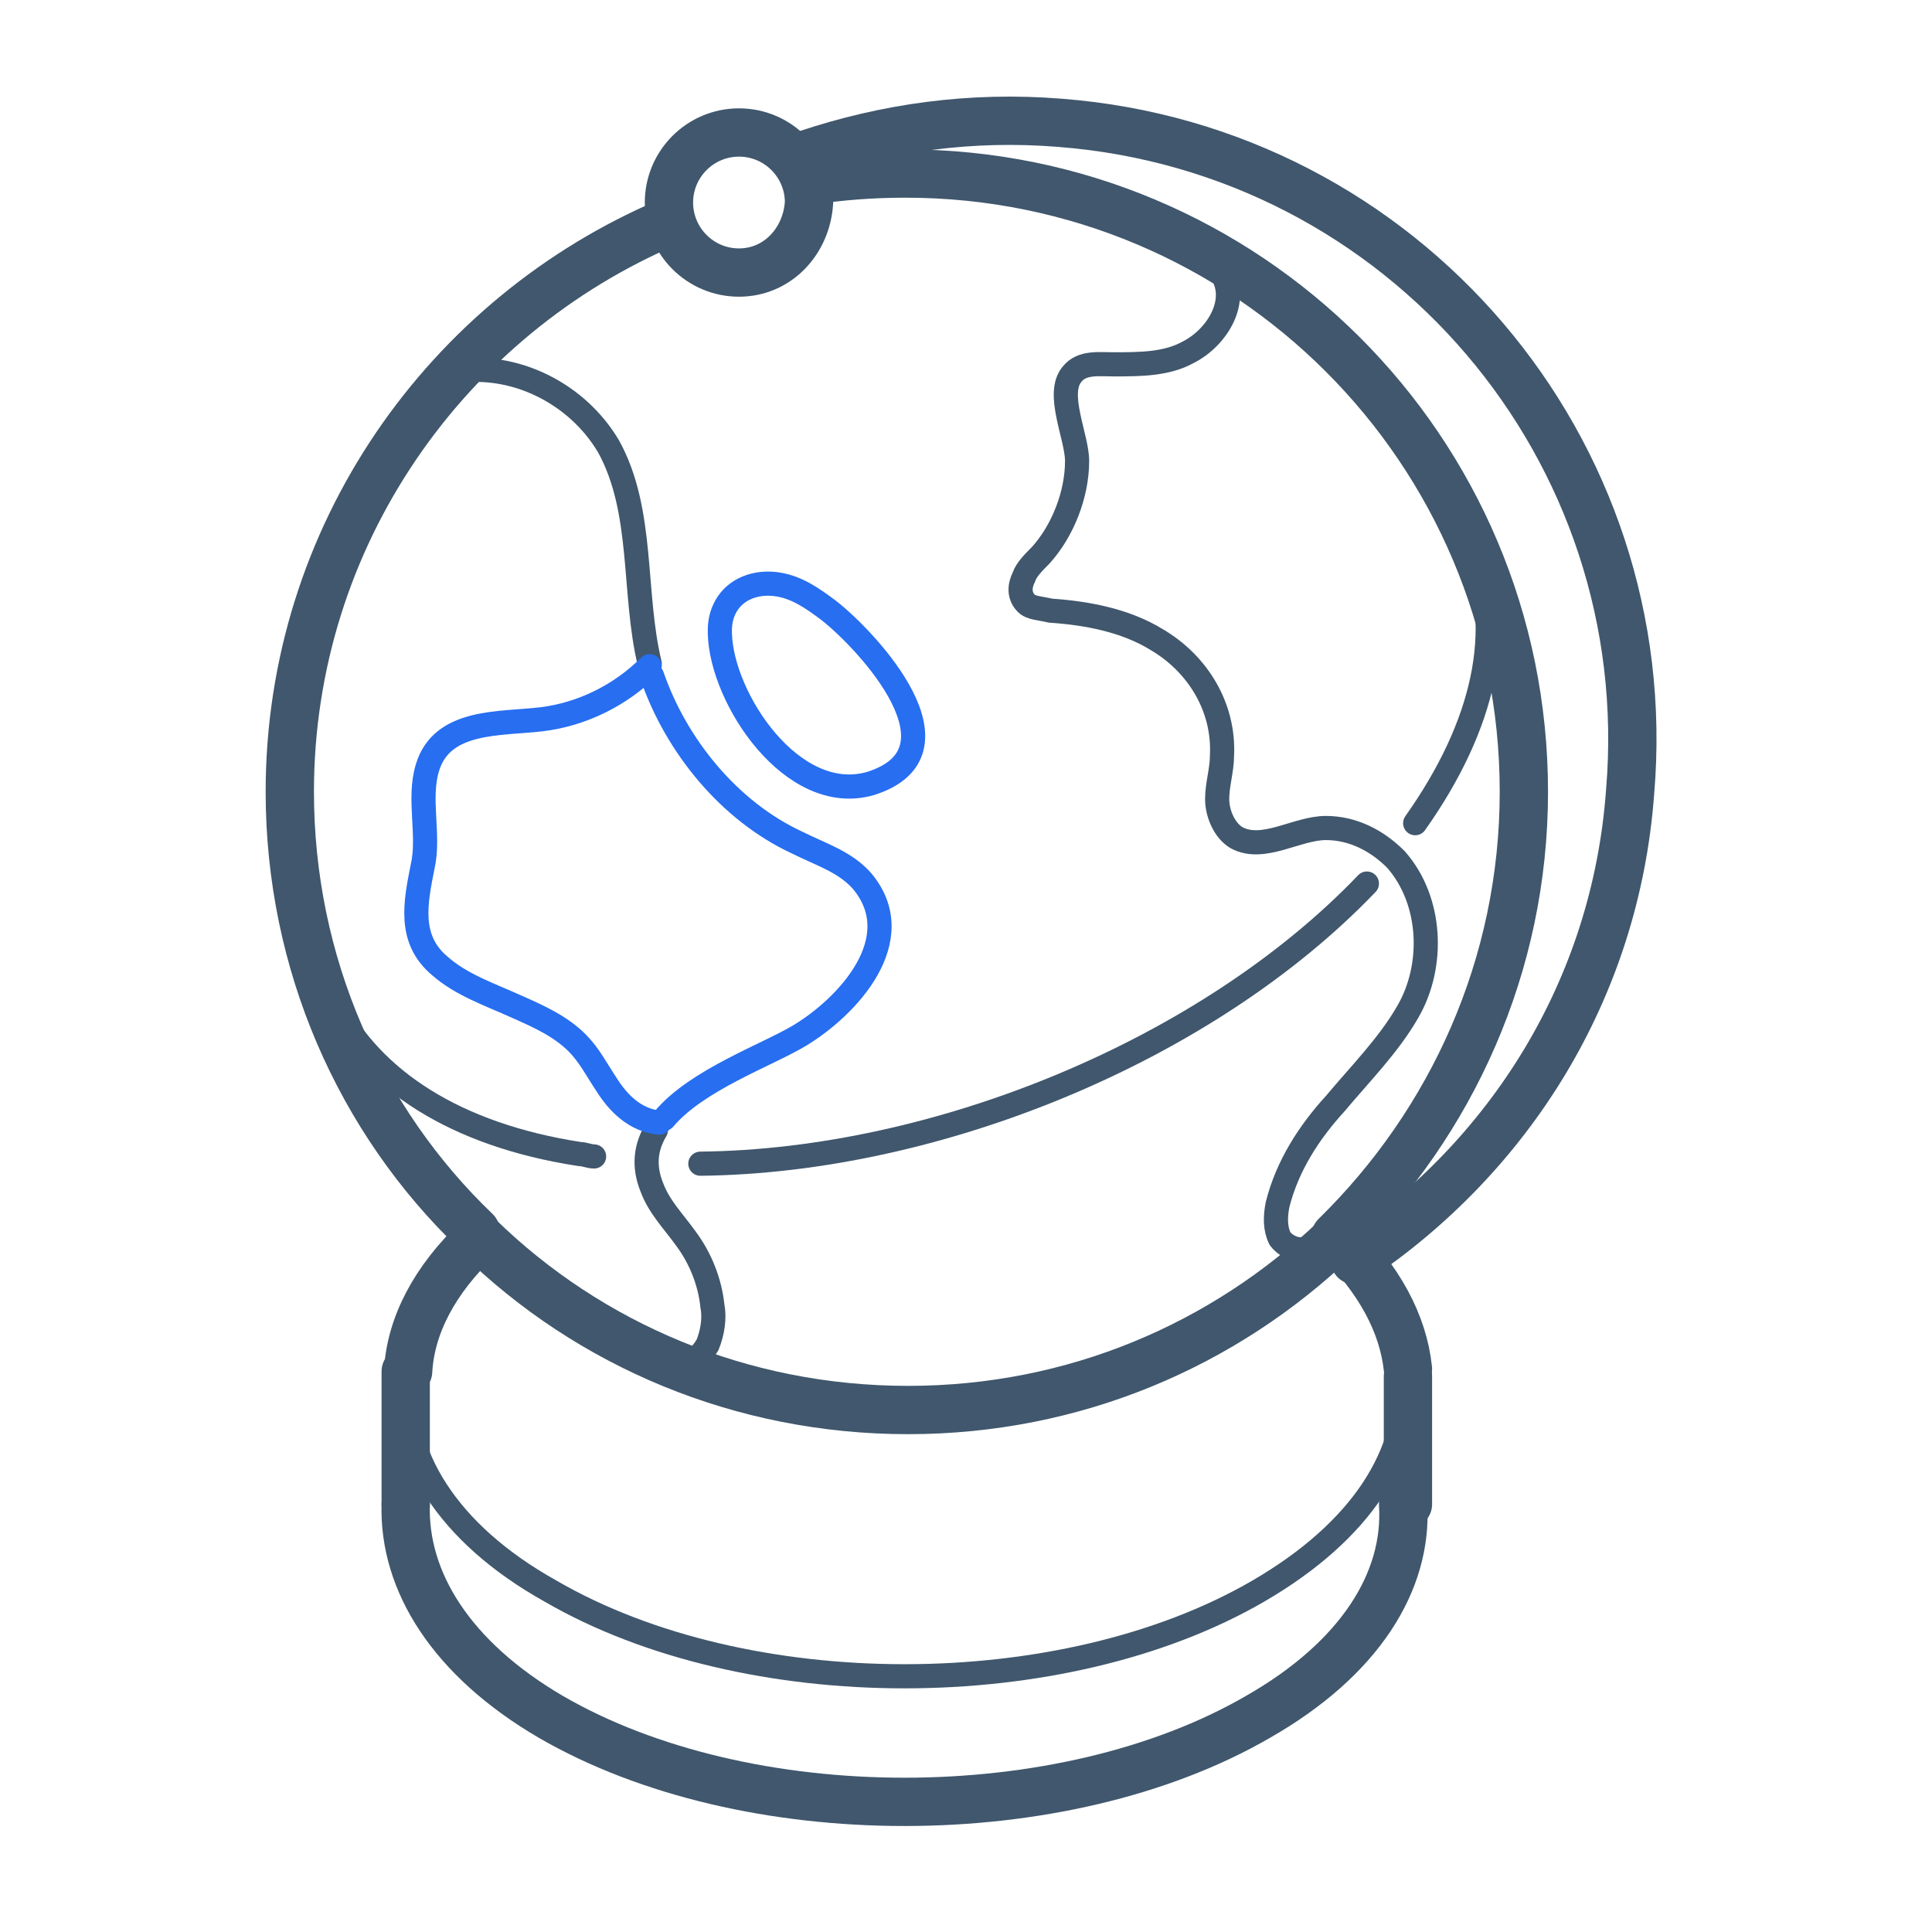 <svg width="80" height="80" viewBox="0 0 80 80" fill="none" xmlns="http://www.w3.org/2000/svg">
<path d="M33.5 7.486C34.8 7.286 36.1 7.186 37.5 7.186C51.6 7.186 63.1 18.586 63.1 32.786C63.1 39.986 60.1 46.486 55.3 51.186" stroke="#40576D" stroke-width="2" stroke-miterlimit="10" stroke-linecap="round"/>
<path d="M55.3 51.286C50.7 55.686 44.5 58.386 37.6 58.386C30.7 58.386 24.4 55.686 19.8 51.186" stroke="#40576D" stroke-width="2" stroke-miterlimit="10" stroke-linecap="round"/>
<path d="M19.7 50.986C14.9 46.386 12 39.886 12 32.786C12 22.186 18.5 13.086 27.7 9.186" stroke="#40576D" stroke-width="2" stroke-miterlimit="10" stroke-linecap="round"/>
<path d="M30.6 11.286C29 11.286 27.7 9.986 27.7 8.386C27.7 6.786 29 5.486 30.6 5.486C32.2 5.486 33.5 6.786 33.5 8.386C33.4 9.986 32.2 11.286 30.6 11.286Z" stroke="#40576D" stroke-width="2" stroke-miterlimit="10" stroke-linecap="round"/>
<path d="M33.4 6.386C36.7 5.286 40.2 4.786 43.9 5.086C58.1 6.186 68.7 18.586 67.5 32.786C66.9 40.986 62.5 47.886 56.1 52.186" stroke="#40576D" stroke-width="2" stroke-miterlimit="10" stroke-linecap="round"/>
<path d="M19.8 51.286C18 52.986 17 54.886 16.9 56.786" stroke="#40576D" stroke-width="2" stroke-miterlimit="10" stroke-linecap="round"/>
<path d="M16.8 56.886C16.5 60.186 18.5 63.486 22.8 65.886C30.9 70.586 44 70.586 52.1 65.886C56.4 63.386 58.4 60.186 58.2 56.886" stroke="#40576D" stroke-miterlimit="10" stroke-linecap="round"/>
<path d="M58.3 56.686C58.1 54.786 57.1 52.986 55.4 51.286" stroke="#40576D" stroke-width="2" stroke-miterlimit="10" stroke-linecap="round"/>
<path d="M16.8 62.286C16.7 65.486 18.7 68.686 22.8 71.086C30.9 75.786 44 75.786 52.1 71.086C56.3 68.686 58.3 65.486 58.1 62.286" stroke="#40576D" stroke-width="2" stroke-miterlimit="10" stroke-linecap="round"/>
<path d="M58.3 62.286V56.986" stroke="#40576D" stroke-width="2" stroke-miterlimit="10" stroke-linecap="round"/>
<path d="M16.8 62.286V56.786" stroke="#40576D" stroke-width="2" stroke-miterlimit="10" stroke-linecap="round"/>
<path d="M13.8 41.586C15.4 44.686 18.8 46.986 24 47.786C24.2 47.786 24.4 47.886 24.6 47.886" stroke="#40576D" stroke-miterlimit="10" stroke-linecap="round"/>
<path d="M29 48.186C38.8 48.086 50 43.486 56.6 36.586" stroke="#40576D" stroke-miterlimit="10" stroke-linecap="round"/>
<path d="M58.6 34.086C61.5 29.986 62.3 26.086 61 22.786" stroke="#40576D" stroke-miterlimit="10" stroke-linecap="round"/>
<path d="M50.5 11.186C51.4 12.386 50.4 13.986 49.2 14.586C48.3 15.086 47.2 15.086 46.1 15.086C45.5 15.086 44.8 14.986 44.4 15.486C43.7 16.286 44.6 18.086 44.6 19.086C44.6 20.486 44 21.986 43.1 22.986C42.8 23.286 42.5 23.586 42.4 23.886C42.2 24.286 42.2 24.686 42.5 24.986C42.7 25.186 43.1 25.186 43.5 25.286C45 25.386 46.6 25.686 47.9 26.486C49.6 27.486 50.7 29.286 50.6 31.286C50.6 31.886 50.4 32.486 50.4 33.086C50.4 33.686 50.7 34.386 51.2 34.686C52.3 35.286 53.7 34.286 54.9 34.286C56 34.286 57 34.786 57.8 35.586C59.3 37.286 59.4 39.986 58.3 41.886C57.5 43.286 56.3 44.486 55.3 45.686C54.2 46.886 53.3 48.286 52.9 49.886C52.8 50.386 52.8 50.886 53 51.286C53.3 51.686 53.9 51.886 54.3 51.586" stroke="#40576D" stroke-miterlimit="10" stroke-linecap="round"/>
<path d="M29.808 26.231C29.797 25.807 29.859 25.452 30.063 25.093C30.469 24.376 31.311 24.073 32.163 24.193C33.014 24.314 33.663 24.793 34.311 25.272C35.97 26.575 40.184 31.14 36.043 32.444C32.812 33.372 29.873 28.918 29.808 26.231Z" stroke="#276EF1" stroke-miterlimit="10" stroke-linecap="round"/>
<path d="M18.8 15.386C21.3 14.986 23.9 16.286 25.2 18.486C26.681 21.171 26.191 24.541 26.904 27.486M28 56.586C28.6 56.586 29 56.186 29.3 55.686C29.5 55.186 29.6 54.586 29.5 54.086C29.4 53.086 29 52.086 28.4 51.286C27.9 50.586 27.3 49.986 27 49.186C26.626 48.277 26.744 47.49 27.157 46.801" stroke="#40576D" stroke-miterlimit="10" stroke-linecap="round"/>
<path d="M27 27.986C28 30.886 30.2 33.586 33 34.886C34 35.386 35 35.686 35.7 36.486C37.7 38.886 35.1 41.686 33.1 42.886C31.762 43.689 28.857 44.715 27.5 46.325" stroke="#276EF1" stroke-miterlimit="10" stroke-linecap="round"/>
<path d="M26.9 27.586C25.7 28.786 24.1 29.586 22.4 29.786C20.7 29.986 18.3 29.786 17.7 31.786C17.3 33.086 17.8 34.586 17.5 35.886C17.2 37.386 16.9 38.886 18.2 39.986C19.1 40.786 20.3 41.186 21.4 41.686C22.3 42.086 23.2 42.486 23.9 43.186C24.4 43.686 24.7 44.286 25.1 44.886C25.6 45.686 26.3 46.386 27.3 46.486" stroke="#276EF1" stroke-miterlimit="10" stroke-linecap="round"/>
</svg>
